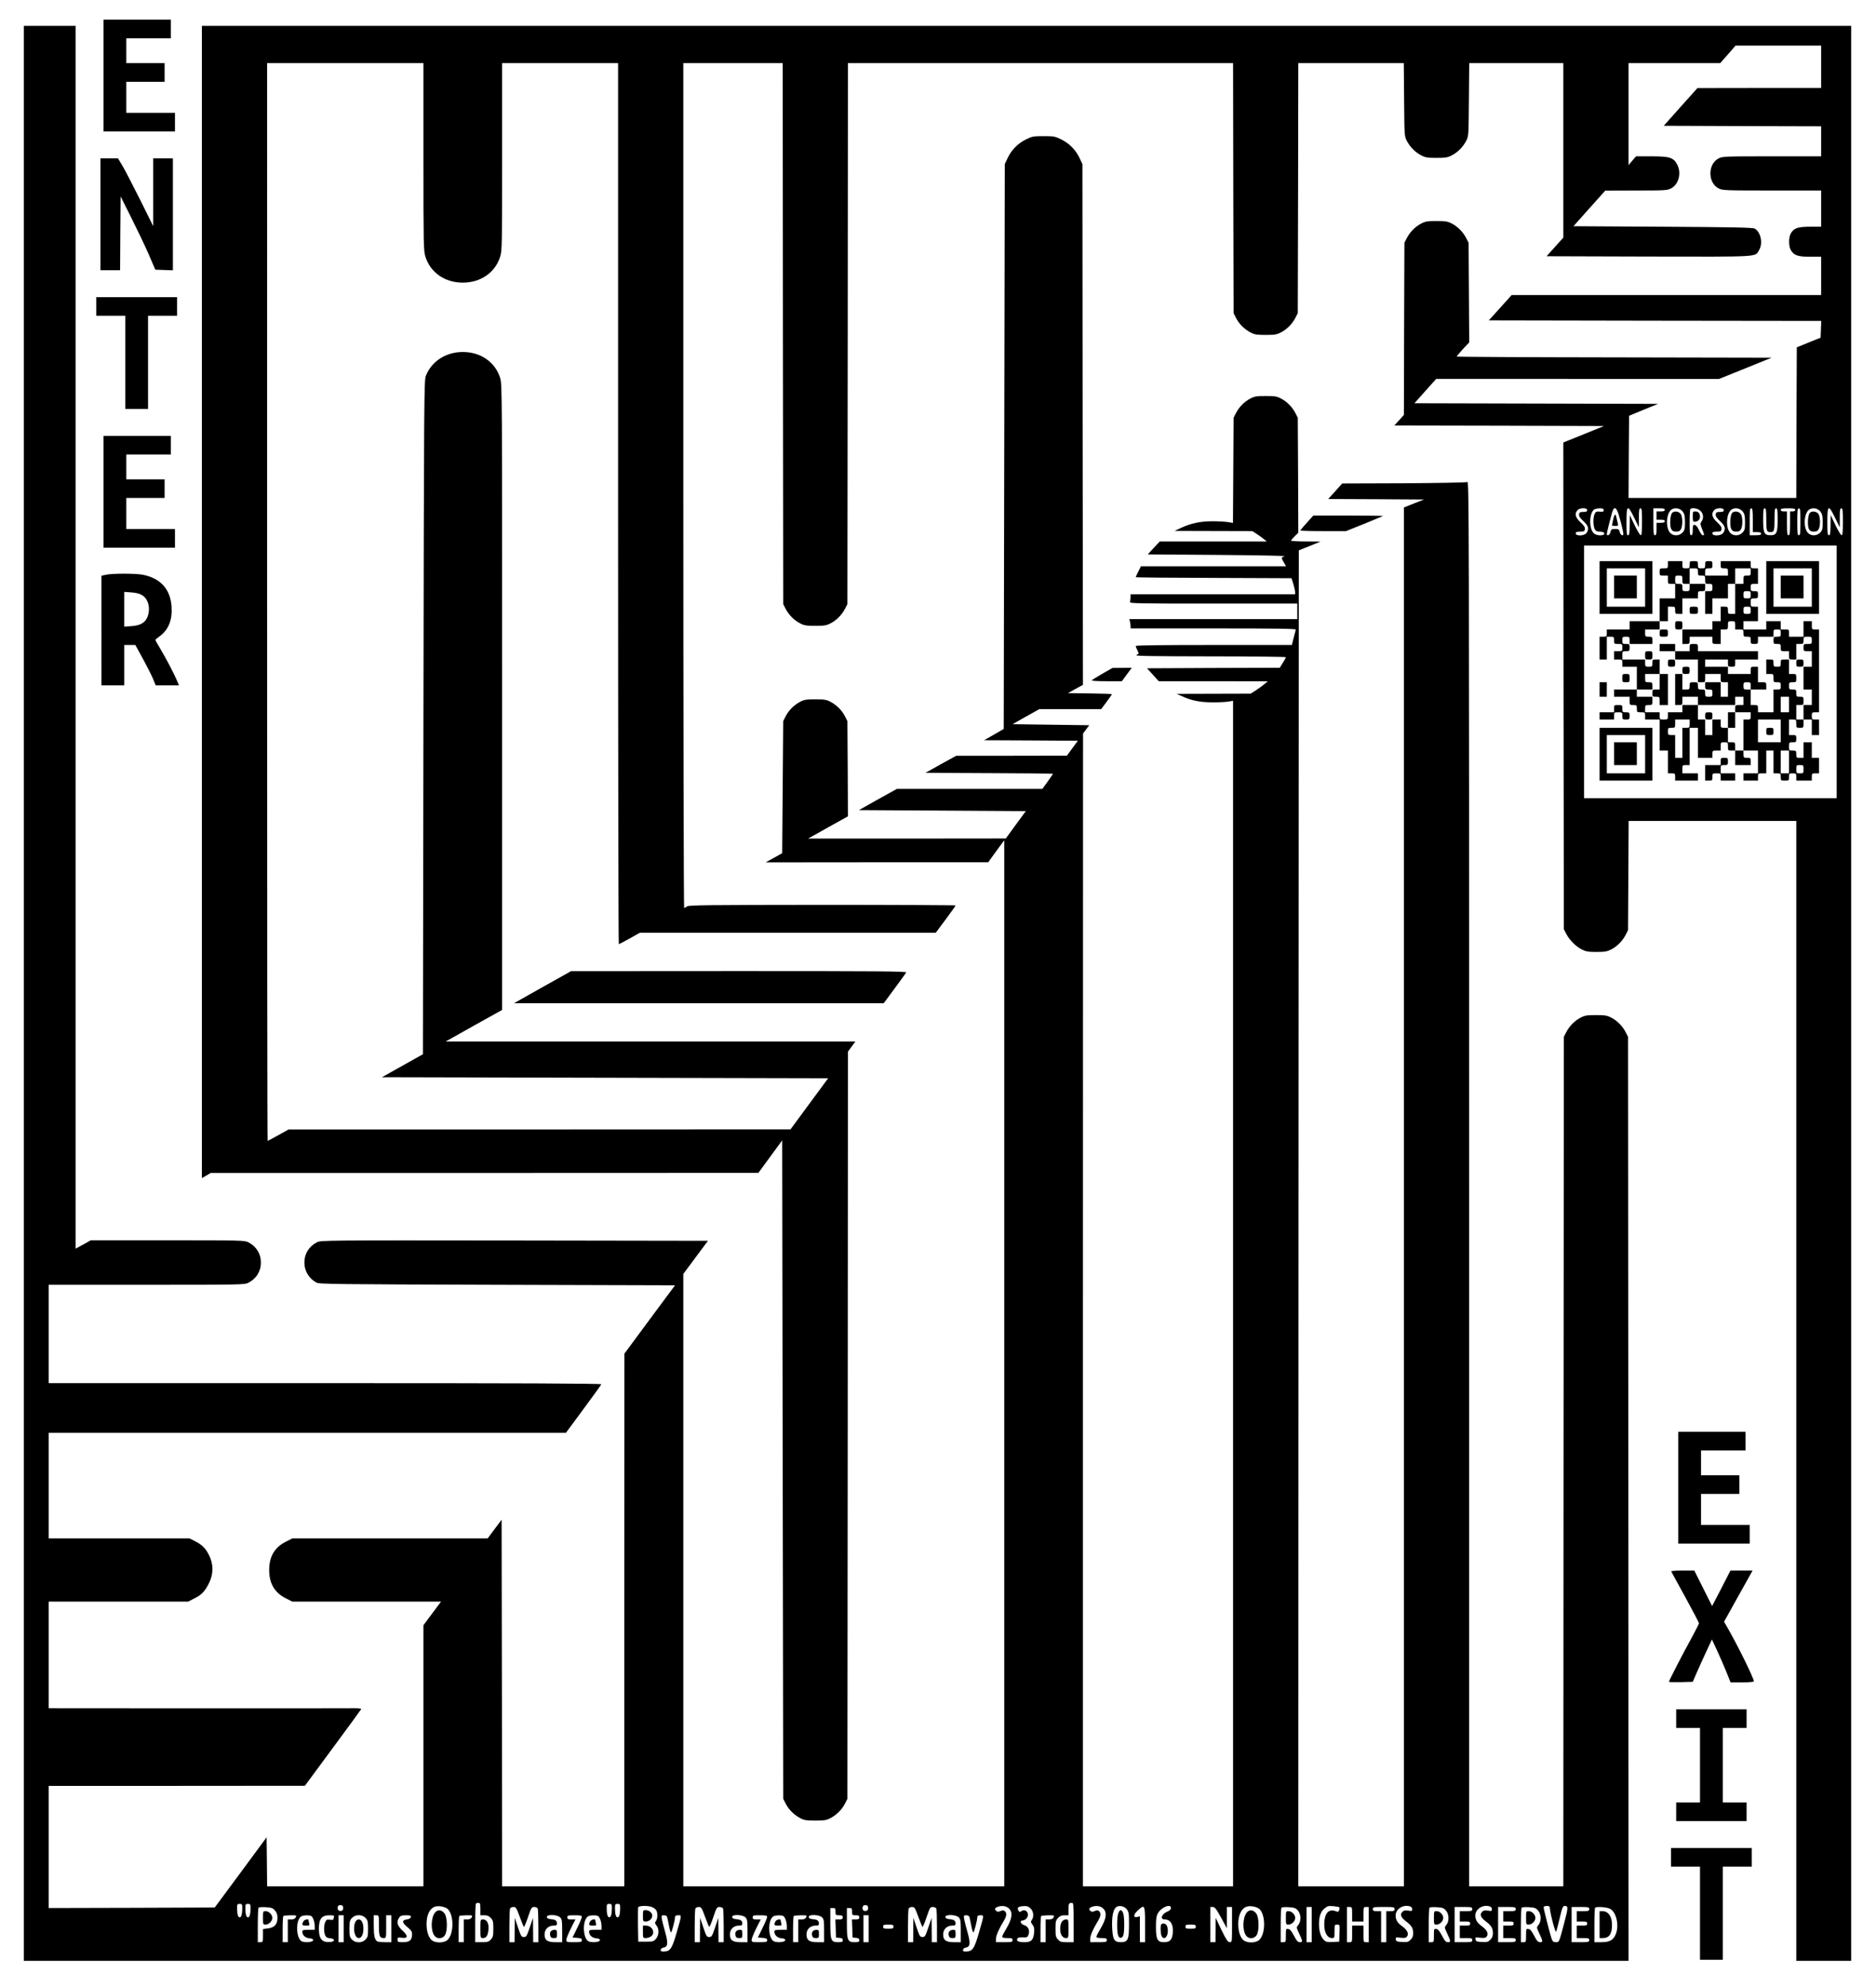 <svg xmlns="http://www.w3.org/2000/svg" version="1.0" width="2416" height="2558.667" viewBox="0 0 1812 1919"><path d="M100 73v54h69v-18h-47V79h37V61h-37V37h43V19h-65v54z"/><path d="M23 959.5V1894h1550l-.2-446.3-.3-446.2-2.3-4.5c-3.1-6-8.3-11.2-14-14.1-4-2.1-6.1-2.4-14.7-2.4s-10.7.3-14.7 2.4c-5.7 2.9-10.9 8.1-14 14.1l-2.3 4.5-.3 410.2-.2 410.3h-91v-678.6c0-646-.1-678.6-1.7-677.8-1 .5-28.6 1-61.3 1.2l-59.6.2-6.7 7.5-6.8 7.5 46.3.2 46.2.3-9.7 3.8-9.7 3.9V1822h-102l.2-645.2.3-645.2 10.5-4.2 10.5-4.3-14.2-.1c-7.9 0-14.3-.4-14.3-.8s1.6-2.3 3.5-4.2l3.5-3.4-.2-55.6-.3-55.5-2.3-4.5c-3.1-6-8.3-11.2-14-14.1-4-2.1-6.1-2.4-14.7-2.4s-10.7.3-14.7 2.4c-5.7 2.9-10.9 8.1-14 14.1l-2.3 4.5-.3 50.8-.3 50.8-4.7-.8c-2.6-.4-9.4-.8-15.2-.8-11.8 0-20.9 2-30.5 6.5l-6 2.8 37.6.1 37.5.1 4.5 2.9c2.4 1.6 5.5 3.9 6.9 5l2.5 2.1H1120.2l-5.8 6.2-5.8 6.3 67.5.5c37.1.3 66.2.8 64.7 1.3-3.4.9-3.4 1.5-.7 6.1l2.1 3.6H1102l-2.5 5c-1.4 2.7-2.5 5.2-2.5 5.5 0 .3 33.8.6 75.2.7l75.2.3 1.8 5.5c.9 3 1.7 6.5 1.7 7.7l.1 2.3h-159v2.9c0 1.6-.3 3.6-.6 4.5-.6 1.5 6.9 1.6 80.5 1.6h81.1v15h-162.2l.6 2.2c.3 1.3.6 3.3.6 4.5v2.3h80c63.5 0 79.9.3 79.6 1.2-.2.7-1.2 4.3-2.1 8l-1.7 6.8h-75.4c-52 0-75.4.3-75.4 1 0 .6.7 2.5 1.6 4.1.8 1.7 1.4 3.2 1.2 3.3-.2.2-1.2.8-2.3 1.4-1.5.9 16.8 1.1 71.3 1.2 40.2 0 73.2.4 73.2.8s-1.3 2.9-3 5.5l-2.9 4.7-64.1.2-64.1.3 5.6 6.2 5.7 6.3h52.6l52.7.1-3 2.5c-1.6 1.4-5.3 4.1-8.2 6l-5.2 3.4-35.8.1-35.8.1 5.2 2.3c9.2 4.2 17.1 5.8 28.8 5.9 6.1.1 13.1-.3 15.8-.7l4.7-.8V1822h-145v-556.8l.1-556.7 3-4 3-4-37-.5-37.1-.5 12.9-7.3 12.9-7.2h59.8l5.2-7c2.8-3.8 5.2-7.2 5.2-7.5 0-.2-9.6-.6-21.2-.7l-21.3-.3 7.2-4 7.3-4-.3-251.5-.2-251.5-2.7-5.7c-3.7-7.9-9.8-14.2-17.7-18.1-6.1-3-7.2-3.2-17.1-3.2-9.9 0-11 .2-17.1 3.2-7.9 3.9-14 10.2-17.7 18.1l-2.7 5.7-.5 272.8-.5 272.8-9.5 5.5-9.5 5.4 45.3.2 45.3.3-5.3 7.2-5.3 7.2-53.5.1h-53.4l-14.9 8.2-14.8 8.3 61.6.3c33.8.1 61.5.4 61.5.7 0 .2-2.3 3.6-5.1 7.5l-5.1 7H866.3l-18.4 10.2-18.3 10.3 80.6.5 80.6.5-9.7 13.2-9.6 13.2-95.5.1h-95.5l19.3-10.8 19.2-10.7-.2-46-.3-46-2.4-4.7c-2.9-5.7-8.1-10.9-14.1-14-3.8-2-6-2.3-14.5-2.3s-10.7.3-14.5 2.3c-6 3.1-11.2 8.3-14.1 14l-2.4 4.7-.5 63.8-.5 63.8-8 4.5-8 4.4 107.5-.1h107.5l7.7-10.7 7.8-10.6V1822H660v-591.5l11.9-16 11.9-16-186.9-.3c-182.4-.2-187.1-.2-190.7 1.7-7.8 4-12.2 11.1-12.2 19.6 0 8.1 4.3 15.3 11.5 19.3 2.8 1.6 17.1 1.7 174.7 2.2l171.8.5-24.5 33-24.4 33-.1 257.2V1822H485l-.2-177-.3-177.1-6.8 9.1-6.7 9H282.3l-6.1 3.1c-10.9 5.4-16.2 14.3-16.2 27.4 0 13.1 5.3 22 16.2 27.4l6.1 3.1H426l-8.5 11.4-8.5 11.4V1822H258l-.2-23.7-.3-23.6-25 33.9-25.1 33.9-80.2.3-80.2.2v-118h123.8l123.7-.1 27-36.6c14.9-20.1 27.2-37 27.4-37.5.2-.5-3-.9-7.5-.8-4.4.1-72.4.1-151.1.1L47 1650v-103h134.7l6.1-3.1c7.1-3.5 10.4-7.1 14.4-15.4 4.1-8.7 4-17.8-.3-26.3-3.3-6.7-6.7-10.1-14-13.8l-4.8-2.4H47v-102h499.6l16.9-22.9c9.3-12.6 17.1-23.4 17.3-24 .3-.8-78-1.1-266.7-1.1H47v-95h94.5c91.1 0 94.7-.1 98.3-1.9 7.8-4 12.2-11.1 12.2-19.6 0-8.5-4.4-15.6-12.2-19.6-3.6-1.8-6.9-1.9-77.9-1.9H87.7l-7.3 4.1-7.4 4V25H23v934.5zM464 1844v6h3.8c2.8 0 4.5.7 6.3 2.6 2.1 2.3 2.4 3.5 2.4 10.4s-.3 8.1-2.4 10.4c-2.1 2.3-3.3 2.6-8.8 2.6H459v-18.3c0-10.1.3-18.7.7-19 .3-.4 1.5-.7 2.5-.7 1.5 0 1.8.8 1.8 6zm573 13v19h-6.3c-5.5 0-6.7-.3-8.8-2.6-2.1-2.3-2.4-3.5-2.4-10.4s.3-8.1 2.4-10.4c1.8-1.9 3.5-2.6 6.3-2.6h3.8v-5.3c0-5.8.4-6.7 3.2-6.7 1.7 0 1.8 1.2 1.8 19zm-803-13.8c0 5.6-.9 8.8-2.5 8.8s-2.5-3.2-2.5-8.8c0-3.8.2-4.2 2.5-4.2s2.5.4 2.5 4.2zm8 0c0 5.6-.9 8.8-2.5 8.8s-2.5-3.2-2.5-8.8c0-3.8.2-4.2 2.5-4.2s2.5.4 2.5 4.2zm349 0c0 5.6-.9 8.8-2.5 8.8s-2.5-3.2-2.5-8.8c0-3.8.2-4.2 2.5-4.2s2.5.4 2.5 4.2zm8 0c0 5.6-.9 8.8-2.5 8.8s-2.5-3.2-2.5-8.8c0-3.8.2-4.2 2.5-4.2s2.5.4 2.5 4.2zm-267.5-.2c0 1.8-.6 2.6-2.3 2.8-2.4.4-3.8-1.8-2.8-4.4.3-.9 1.5-1.4 2.8-1.2 1.7.2 2.3 1 2.3 2.8zm507 0c0 1.8-.6 2.6-2.3 2.8-1.3.2-2.5-.3-2.8-1.2-1-2.6.4-4.8 2.8-4.4 1.7.2 2.3 1 2.3 2.8zm-406.1.9c6.1 5.7 6.1 23.6.1 29.7-3.5 3.5-12.5 3.5-16 0-2.8-2.9-4.5-8.4-4.5-15.2 0-8.3 2.8-14.5 7.5-16.5 3.3-1.5 10.4-.3 12.9 2zm197.2-1.9c1.5.6 3.3 1.8 4 2.8 1.8 2.3 1.7 8.3 0 10.7-1.2 1.7-1.2 2.2.5 4.4 2.7 3.4 2.5 9.3-.5 12.8-2.2 2.6-3 2.8-9.8 2.8h-7.3l-.3-16c-.1-8.7 0-16.5.2-17.2.6-1.6 9.3-1.8 13.2-.3zm345.1 1.6c3.7 3.7 2.9 9.8-2.5 18.9-2.3 3.8-4.2 7.5-4.2 8.2 0 .9 1.5 1.3 5 1.3 4.3 0 5 .3 5 2 0 1.8-.7 2-8 2h-8v-3.3c0-3.2 2.8-9.5 7.5-17.2 2.8-4.6 3.2-7.7 1-9.5-1.2-1-2.1-1-4.1-.1-2 .9-3 .9-4 0-2-1.6-1.7-2.8.9-3.9 4.3-1.7 8.7-1.1 11.4 1.6zm20.8-.1c2.8 2.7 3.3 8 1.1 11-1.2 1.7-1.1 2.2.7 4.6 1.6 2.2 1.9 3.8 1.5 7.8-.7 7.1-2.8 9.1-9.2 9.1-5.8 0-7.9-1-7.1-3.2.5-1.2 1.9-1.6 5.3-1.5 4.2.2 4.7-.1 5.6-2.6 1.5-4.1-.2-8-4.2-9.2-3.5-1-4.6-4.5-1.4-4.5 1.1 0 2.7-.9 3.6-1.9 3.6-4-.2-10-4.5-7.3-1.8 1.2-2.3 1.2-3 0-2.1-3.3-.6-4.5 5.9-4.7 2.3-.1 4.1.7 5.7 2.4zm70.2.1c3.7 3.7 2.9 9.8-2.5 18.9-2.3 3.8-4.2 7.5-4.2 8.2 0 .9 1.5 1.3 5 1.3 4.3 0 5 .3 5 2 0 1.8-.7 2-8 2h-8v-3.3c0-3.2 2.8-9.5 7.5-17.2 2.8-4.6 3.2-7.7 1-9.5-1.2-1-2.1-1-4.1-.1-2 .9-3 .9-4 0-2-1.6-1.7-2.8.9-3.9 4.3-1.7 8.7-1.1 11.4 1.6zm22.7.7c1.9 2.5 2.1 4.2 2.1 14.6 0 14.7-1.1 17.1-8 17.1-6.3 0-7.8-2.6-8.3-14.4-.4-9.6.8-16.5 3.5-19.1 2.5-2.5 8.2-1.6 10.7 1.8zm42.6-1.3c0 1.3-1.2 2.5-3.4 3.4-5.7 2.4-7.5 7.6-2.6 7.6 5.7 0 8.7 5.3 7.7 13.6-.6 6.1-2.9 8.4-8.3 8.4-6.5 0-7.9-2.7-7.9-15 0-7.3.4-10.3 1.8-12.8 3.2-5.9 12.7-9.8 12.7-5.2zm85.4.9c6.1 5.7 6.1 23.6.1 29.7-3.5 3.5-12.5 3.5-16 0-2.8-2.9-4.5-8.4-4.5-15.2 0-8.3 2.8-14.5 7.5-16.5 3.3-1.5 10.4-.3 12.9 2zm77.2-1.6c.3.3.3 1.5-.1 2.7-.5 1.5-1.2 1.9-2.3 1.4-6.5-2.8-10.7 0-11.8 7.8-1.4 10.1 1.7 17.8 7.1 17.8 2.4 0 2.5-.2 2.5-6.5s.1-6.5 2.5-6.5c2.6 0 2.6 0 2.3 8.2l-.3 8.3-6.2.3c-5.5.3-6.6 0-8.7-2.1-2.9-2.9-4.6-8.4-4.6-15.2 0-7.3 1.6-12 5.2-15 2.8-2.4 3.9-2.7 8.5-2.3 2.9.3 5.6.7 5.9 1.1zm68.8-.7c.9.3 1.6 1.5 1.6 2.6 0 1.7-.5 1.9-3.9 1.3-2.9-.5-4.2-.2-5.5 1.1-2.6 2.6-1.5 5.5 3.4 9.2 5.5 4.2 6.9 6.5 7 11.5 0 2.7-.7 4.5-2.5 6.3-2.2 2.2-3.2 2.5-8.3 2.2-5-.3-5.7-.6-6-2.5-.3-2.1-.1-2.2 4.5-1.6 3.8.4 5.2.2 6.2-1.1 2.1-2.5.5-6.3-4.2-9.7-5-3.6-6.6-6.2-6.7-10.7 0-6.5 7.8-11.1 14.4-8.6zm77 0c.9.3 1.6 1.5 1.6 2.6 0 1.7-.5 1.9-3.9 1.3-2.9-.5-4.2-.2-5.5 1.1-2.6 2.6-1.5 5.5 3.4 9.2 5.5 4.2 6.9 6.5 7 11.5 0 2.7-.7 4.5-2.5 6.3-2.2 2.2-3.2 2.5-8.3 2.2-5-.3-5.7-.6-6-2.5-.3-2.1-.1-2.2 4.5-1.6 3.8.4 5.2.2 6.2-1.1 2.1-2.5.5-6.3-4.2-9.7-5-3.6-6.6-6.2-6.7-10.7 0-6.5 7.8-11.1 14.4-8.6zm57.6 1.4c0 4.2 5.3 24.3 6 22.9.4-.8 2-6.7 3.5-13.2 2.6-10.9 3-11.7 5.1-11.7 3.2 0 3.1 1.8-.6 15.9-5.2 19.6-4.9 19.1-8.2 19.1-2.2 0-3.1-.6-3.9-2.8-1.4-3.6-7.9-28.9-7.9-30.7 0-1 1-1.5 3-1.5 2.3 0 3 .4 3 2zm-1231.4 2.4c1.7 1.9 2.4 3.9 2.4 7.1 0 6.2-3 9.5-9.3 10.2l-4.7.6v6.3c0 6.2-.1 6.4-2.5 6.4H249v-16.3c0-9 .3-16.7.8-17.1.4-.4 3.6-.6 7.1-.4 5.4.4 6.7.8 8.7 3.2zm236.3 5.8c1.9 5.1 3.7 9.6 4 10 .4.4 2.2-3.7 4-9.2 3.2-9.4 3.5-10 6.1-10 1.6 0 3 .7 3.4 1.6.3.9.6 8.5.6 17v15.4h-5l-.1-11.8-.1-11.7-3.1 9.2c-2.9 8.5-3.3 9.3-5.7 9.3-2.4 0-2.8-.8-5.7-9.3l-3.1-9.2-.1 11.7-.1 11.8h-5v-15.4c0-8.5.3-16.1.6-17 .4-.9 1.8-1.6 3.3-1.6 2.4 0 2.9.7 6 9.2zm179 0c1.9 5.1 3.7 9.6 4 10 .4.4 2.2-3.7 4-9.2 3.2-9.4 3.5-10 6.1-10 1.6 0 3 .7 3.4 1.6.3.9.6 8.5.6 17v15.4h-5l-.1-11.8-.1-11.7-3.1 9.2c-2.9 8.5-3.3 9.3-5.7 9.3-2.4 0-2.8-.8-5.7-9.3l-3.1-9.2-.1 11.7-.1 11.8h-5v-15.4c0-8.5.3-16.1.6-17 .4-.9 1.8-1.6 3.3-1.6 2.4 0 2.9.7 6 9.2zm206 0c1.9 5.1 3.7 9.6 4 10 .4.4 2.2-3.7 4-9.2 3.2-9.4 3.5-10 6.1-10 1.6 0 3 .7 3.4 1.6.3.9.6 8.5.6 17v15.4h-5l-.1-11.8-.1-11.7-3.1 9.2c-2.9 8.5-3.3 9.3-5.7 9.3-2.4 0-2.8-.8-5.7-9.3l-3.1-9.2-.1 11.7-.1 11.8h-5v-15.4c0-8.5.3-16.1.6-17 .4-.9 1.8-1.6 3.3-1.6 2.4 0 2.9.7 6 9.2zm219.1 7.8v17h-5v-25l-2.4.6c-4.1 1-4-2.2.2-6.1 6.9-6.4 7.2-5.9 7.2 13.5zm73.4-6.8l5.6 10.3V1842h5v17c0 17 0 17-2.2 17-1.9-.1-3.2-2-8-11.8l-5.6-11.7-.1 11.7-.1 11.8h-5v-34h2.4c1.9 0 3.3 1.7 8 10.2zm74.2-6.8c3.1 3.5 3.3 10.2.5 13.8-2 2.4-2 2.5.3 7.5 4 8.5 4.1 9.3 1.2 9.3-2 0-3.1-1.1-5.8-6.3-2.3-4.4-3.9-6.3-5.5-6.5-2.2-.3-2.3 0-2.3 6.2 0 6.4-.1 6.6-2.5 6.6h-2.5v-16.3c0-9 .3-16.7.8-17.1.4-.4 3.6-.6 7.1-.4 5.4.4 6.7.8 8.7 3.2zm13.4 13.6v17h-5v-34h5v17zm39-10v7h11v-7c0-6.8.1-7 2.5-7h2.5v34h-2.5c-2.5 0-2.5-.1-2.5-8v-8h-11v8c0 7.9 0 8-2.5 8h-2.5v-34h2.5c2.4 0 2.5.2 2.5 7zm41-5c0 1.7-.7 2-4 2h-4v30h-5v-30h-4c-3.3 0-4-.3-4-2 0-1.9.7-2 10.5-2s10.5.1 10.5 2zm49.6 1.4c3.1 3.5 3.3 10.2.5 13.8-2 2.4-2 2.5.3 7.5 4 8.5 4.1 9.3 1.2 9.3-2 0-3.1-1.1-5.8-6.3-2.3-4.4-3.9-6.3-5.5-6.5-2.2-.3-2.3 0-2.3 6.2 0 6.4-.1 6.6-2.5 6.6h-2.5v-16.3c0-9 .3-16.7.8-17.1.4-.4 3.6-.6 7.1-.4 5.4.4 6.7.8 8.7 3.2zm25.4-1.4c0 1.8-.7 2-6 2h-6v10h5c4.3 0 5 .3 5 2s-.7 2-5 2h-5v12h6c5.3 0 6 .2 6 2s-.7 2-8.5 2h-8.5v-34h8.5c7.8 0 8.5.2 8.5 2zm42 0c0 1.8-.7 2-6 2h-6v10h5c4.3 0 5 .3 5 2s-.7 2-5 2h-5v12h6c5.3 0 6 .2 6 2s-.7 2-8.5 2h-8.5v-34h8.5c7.8 0 8.5.2 8.5 2zm21.6 1.4c3.1 3.5 3.3 10.2.5 13.8-2 2.4-2 2.5.3 7.5 4 8.5 4.1 9.3 1.2 9.3-2 0-3.1-1.1-5.8-6.3-2.3-4.4-3.9-6.3-5.5-6.5-2.2-.3-2.3 0-2.3 6.2 0 6.4-.1 6.6-2.5 6.6h-2.5v-16.3c0-9 .3-16.7.8-17.1.4-.4 3.6-.6 7.1-.4 5.4.4 6.7.8 8.7 3.2zm49.4-1.4c0 1.8-.7 2-6 2h-6v10h5c4.3 0 5 .3 5 2s-.7 2-5 2h-5v12h6c5.3 0 6 .2 6 2s-.7 2-8.5 2h-8.5v-34h8.5c7.8 0 8.5.2 8.5 2zm19.6-.5c6.4 2.6 9.7 16.1 6 24.9-2.4 5.6-5.9 7.6-13.7 7.6h-6.9v-16.3c0-9 .3-16.7.7-17 1.2-1.2 10.3-.7 13.9.8zm-747.6 3c0 3.3.2 3.5 3.5 3.5 2.8 0 3.5.4 3.5 2s-.7 2-3.5 2h-3.6l.3 8.7.3 8.8 3.3.3c2.4.2 3.2.8 3.2 2.3 0 1.6-.7 1.9-4.4 1.9-7 0-7.6-1.6-7.6-18.7V1843h2.5c2.2 0 2.5.4 2.5 3.5zm16 0c0 3.3.2 3.5 3.5 3.5 2.8 0 3.5.4 3.5 2s-.7 2-3.5 2h-3.6l.3 8.7.3 8.8 3.3.3c2.4.2 3.2.8 3.2 2.3 0 1.6-.7 1.9-4.4 1.9-7 0-7.6-1.6-7.6-18.7V1843h2.5c2.2 0 2.5.4 2.5 3.5zm-537 3.9c0 2.3-1.7 3.6-4.6 3.6H278v22h-5v-12.3c0-6.8.3-12.7.7-13 .7-.7 12.3-1 12.3-.3zm14.7.4c1.7 1.1 3.3 5.8 3.3 9.8v3.4h-6c-5.1 0-6 .3-6 1.8 0 3.4 2.9 6.1 6.8 6.4 2.5.2 3.7.8 3.7 1.8 0 1.7-6.1 2.6-10.2 1.5-6.2-1.5-7.3-19.9-1.6-24.3 1.8-1.3 8.1-1.6 10-.4zm21.9.8c-.3.9-.6 1.9-.6 2.4s-1.5.6-3.3.3c-2.8-.4-3.5-.1-4.5 2.1-1.5 3.4-1.5 9.7-.1 13 .9 1.9 2.1 2.6 4.8 2.8 4.8.4 5 3.2.2 3.6-7.9.8-11.1-2.9-11.1-12.7 0-9.6 2.7-13.1 10.2-13.1 4.2 0 4.9.3 4.4 1.6zm9.4 11.4v13h-5v-26h5v13zm21.1-10.4c2.1 2.3 2.4 3.5 2.4 10.4s-.3 8.1-2.4 10.4c-3.4 3.6-9.8 3.6-13.2 0-2.1-2.3-2.4-3.5-2.4-10.4s.3-8.1 2.4-10.4c3.4-3.6 9.8-3.6 13.2 0zm12.9 7.2c0 10.4.7 12.2 4.7 12.2 2.3 0 2.3-.2 2.3-11v-11h5v26h-6.2c-3.5 0-6.8-.4-7.4-.8-2.5-1.6-3.4-5.6-3.4-15.1V1850h2.5c2.5 0 2.5 0 2.5 9.8zm30.8-8.1c-.2 1.2-1.5 2-3.8 2.3-5 .7-4.9 3 .5 7.4 3.6 3 4.5 4.3 4.5 6.9 0 5.6-2.3 7.7-8.6 7.7-5 0-5.4-.2-5.4-2.4 0-2.2.3-2.4 4-1.9 6.2.9 6.4-1.8.6-7.1-5-4.7-5.9-8.3-3-12.4 1.2-1.8 2.5-2.2 6.5-2.2 4.3 0 5 .3 4.7 1.7zm59.2-1.3c0 2.3-1.7 3.6-4.6 3.6H448v22h-5v-12.3c0-6.8.3-12.7.7-13 .7-.7 12.3-1 12.3-.3zm85 1.6c1.8 1.8 2 3.3 2 13v11h-6.5c-7.8 0-10.5-1.9-10.5-7.5 0-4.9 3.6-8.5 8.5-8.5 2.7 0 3.5-.4 3.5-1.8 0-3-1.4-4-5.5-4.4-2.8-.2-4.1-.8-4.3-2.1-.5-2.7 10-2.5 12.8.3zm21-.4c0 .8-2 5.7-4.5 10.7l-4.5 9.2 4.5.3c3.7.3 4.5.7 4.5 2.3 0 1.7-.7 1.9-7.5 1.9-7.1 0-7.5-.1-7.5-2.3 0-1.2 2-6.1 4.4-11l4.4-8.7h-3.9c-3.2 0-3.9-.3-3.9-2 0-1.8.7-2 7-2 5.7 0 7 .3 7 1.6zm15.7-.8c1.7 1.1 3.3 5.8 3.3 9.8v3.4h-6c-5.1 0-6 .3-6 1.8 0 3.4 2.9 6.1 6.8 6.4 2.5.2 3.7.8 3.7 1.8 0 1.7-6.1 2.6-10.2 1.5-6.2-1.5-7.3-19.9-1.6-24.3 1.8-1.3 8.1-1.6 10-.4zm66.7.9c.3 1 1 4.6 1.7 8.1.6 3.4 1.5 6.5 2 6.7.7.5 3.9-11.7 3.9-14.9 0-1.1 1-1.6 3-1.6 3.5 0 3.6-.8-1.2 16-4.7 16.5-6.4 19-13 19-2.3 0-2.9-.4-2.6-1.8.2-.9 1.4-1.8 2.6-2 4.3-.6 4.7-4.1 1.8-14.5-1.5-5.1-2.9-11-3.3-13-.5-3.5-.4-3.7 2-3.7 1.6 0 2.8.7 3.1 1.7zm75.6.3c1.8 1.8 2 3.3 2 13v11h-6.5c-7.8 0-10.5-1.9-10.5-7.5 0-4.9 3.6-8.5 8.5-8.5 2.7 0 3.5-.4 3.5-1.8 0-3-1.4-4-5.5-4.4-2.8-.2-4.1-.8-4.3-2.1-.5-2.7 10-2.5 12.8.3zm21-.4c0 .8-2 5.7-4.5 10.7l-4.5 9.2 4.5.3c3.7.3 4.5.7 4.5 2.3 0 1.7-.7 1.9-7.5 1.9-7.1 0-7.5-.1-7.5-2.3 0-1.2 2-6.1 4.4-11l4.4-8.7h-3.9c-3.2 0-3.9-.3-3.9-2 0-1.8.7-2 7-2 5.7 0 7 .3 7 1.6zm15.7-.8c1.7 1.1 3.3 5.8 3.3 9.8v3.4h-6c-5.1 0-6 .3-6 1.8 0 3.4 2.9 6.1 6.8 6.4 2.5.2 3.7.8 3.7 1.8 0 1.7-6.1 2.6-10.2 1.5-6.2-1.5-7.3-19.9-1.6-24.3 1.8-1.3 8.1-1.6 10-.4zm22.3-.4c0 2.3-1.7 3.6-4.6 3.6H771v22h-5v-12.3c0-6.8.3-12.7.7-13 .7-.7 12.3-1 12.3-.3zm15 1.6c1.8 1.8 2 3.3 2 13v11h-6.5c-7.8 0-10.5-1.9-10.5-7.5 0-4.9 3.6-8.5 8.5-8.5 2.7 0 3.5-.4 3.5-1.8 0-3-1.4-4-5.5-4.4-2.8-.2-4.1-.8-4.3-2.1-.5-2.7 10-2.5 12.8.3zm45 11v13h-5v-26h5v13zm87-11c1.8 1.8 2 3.3 2 13v11h-6.5c-7.8 0-10.5-1.9-10.5-7.5 0-4.9 3.6-8.5 8.5-8.5 2.7 0 3.5-.4 3.5-1.8 0-3-1.4-4-5.5-4.4-2.8-.2-4.1-.8-4.3-2.1-.5-2.7 10-2.5 12.8.3zm10.4-.3c.3 1 1 4.6 1.7 8.1.6 3.4 1.5 6.5 2 6.7.7.5 3.9-11.7 3.9-14.9 0-1.1 1-1.6 3-1.6 3.5 0 3.6-.8-1.2 16-4.7 16.5-6.4 19-13 19-2.3 0-2.9-.4-2.6-1.8.2-.9 1.4-1.8 2.6-2 4.3-.6 4.7-4.1 1.8-14.5-1.5-5.1-2.9-11-3.3-13-.5-3.5-.4-3.7 2-3.7 1.6 0 2.8.7 3.1 1.7zm81.6-1.3c0 2.3-1.7 3.6-4.6 3.6h-3.4v22h-5v-12.3c0-6.8.3-12.7.7-13 .7-.7 12.3-1 12.3-.3zM863 1861c0 1.7-.7 2-5 2s-5-.3-5-2 .7-2 5-2 5 .3 5 2zm292 0c0 1.7-.7 2-5 2s-5-.3-5-2 .7-2 5-2 5 .3 5 2z"/><path d="M464 1863c0 8.8.1 9 2.4 9 3.3 0 4.8-2.3 5.4-8 .6-6-1.5-10-5.3-10-2.5 0-2.5.1-2.5 9zM1025.6 1856.2c-.9 1.2-1.6 4.3-1.6 6.8 0 5.5 2.2 9 5.6 9 2.4 0 2.4-.1 2.4-9s0-9-2.4-9c-1.4 0-3.2 1-4 2.2zM420.1 1847.5c-3.8 4.9-4.2 16.7-.7 21.9 2.4 3.7 7.9 3.6 10.3-.1 2.7-4.1 2.5-17.2-.3-21-2.9-3.8-6.6-4.2-9.3-.8zM621 1850.5c0 5.4.1 5.5 2.8 5.5 3.3 0 6.2-2.7 6.2-5.7 0-2.7-3.1-5.3-6.3-5.3-2.6 0-2.7.2-2.7 5.5zM621 1866c0 5.9 0 6 2.8 6 1.5 0 3.8-.7 5-1.6 4.6-3.2 1.2-10.4-4.8-10.4h-3v6zM1080.1 1848.1c-1.4 4-1.4 17.9-.1 21.4 1.2 3.3 4.1 3 5.1-.5 1.1-4 1-17.4-.2-20.9-.6-1.7-1.7-3.1-2.4-3.1s-1.8 1.4-2.4 3.1zM1121.7 1858.7c-1.1 1-.8 9.2.3 11.4 2.3 4.2 6 1 6-5.1 0-1.7-.5-4-1-5.1-1-1.9-4-2.6-5.3-1.2zM1204.1 1847.5c-3.8 4.9-4.2 16.7-.7 21.9 2.4 3.7 7.9 3.6 10.3-.1 2.7-4.1 2.5-17.2-.3-21-2.9-3.8-6.6-4.2-9.3-.8zM254 1852.5c0 6.3.1 6.5 2.5 6.5 3.2 0 6.5-3.3 6.5-6.5s-3.3-6.5-6.5-6.5c-2.4 0-2.5.2-2.5 6.5zM1242 1852.5c0 6.3.1 6.5 2.5 6.5 3.2 0 6.5-3.3 6.5-6.5s-3.3-6.5-6.5-6.5c-2.4 0-2.5.2-2.5 6.5zM1385 1852.5c0 6.3.1 6.5 2.5 6.5 3.2 0 6.5-3.3 6.5-6.5s-3.3-6.5-6.5-6.5c-2.4 0-2.5.2-2.5 6.5zM1474 1852.5c0 6.3.1 6.5 2.5 6.5 3.2 0 6.5-3.3 6.5-6.5s-3.3-6.5-6.5-6.5c-2.4 0-2.5.2-2.5 6.5zM1545 1859v13h3.1c6.2 0 8.9-3.9 8.9-12.7 0-8.3-3.6-13.3-9.4-13.3h-2.6v13zM293 1855.9c-1.7 3.3-1.2 4.1 2.6 4.1 3.3 0 3.6-.2 3-2.3-.3-1.2-.6-2.5-.6-3 0-1.5-4-.6-5 1.2zM343.2 1856.5c-2.7 6-.7 15.5 3.3 15.5 2.7 0 4.5-3.6 4.5-9s-1.8-9-4.5-9c-1.4 0-2.6 1-3.3 2.5zM532 1865.5c-.7.8-1 2.5-.6 4 .5 2 1.3 2.5 3.6 2.5 2.8 0 3-.2 3-4 0-3.5-.3-4-2.4-4-1.3 0-2.9.7-3.6 1.5zM570 1855.9c-1.7 3.3-1.2 4.1 2.6 4.1 3.3 0 3.6-.2 3-2.3-.3-1.2-.6-2.5-.6-3 0-1.5-4-.6-5 1.2zM711 1865.5c-.7.8-1 2.5-.6 4 .5 2 1.3 2.5 3.6 2.5 2.8 0 3-.2 3-4 0-3.5-.3-4-2.4-4-1.3 0-2.9.7-3.6 1.5zM749 1855.9c-1.7 3.3-1.2 4.1 2.6 4.1 3.3 0 3.6-.2 3-2.3-.3-1.2-.6-2.5-.6-3 0-1.5-4-.6-5 1.2zM785 1865.5c-.7.8-1 2.5-.6 4 .5 2 1.3 2.5 3.6 2.5 2.8 0 3-.2 3-4 0-3.5-.3-4-2.4-4-1.3 0-2.9.7-3.6 1.5zM917 1865.5c-.7.8-1 2.5-.6 4 .5 2 1.3 2.5 3.6 2.5 2.8 0 3-.2 3-4 0-3.5-.3-4-2.4-4-1.3 0-2.9.7-3.6 1.5z"/><path d="M195 581.4v556.5l4.3-2.4 4.2-2.5H468l264.5-.1 11.5-15.7 11.5-15.7.5 318 .5 318 2.4 4.7c2.9 5.7 8.1 10.9 14.1 14 3.8 2 6 2.3 14.5 2.3s10.7-.3 14.5-2.3c6-3.1 11.2-8.3 14.1-14l2.4-4.7.3-360.9.2-360.8 3.6-4.9 3.6-4.9H430.5l27.2-15.3 27.3-15.2V673.3c0-294.2 0-302.3-1.9-308.2-4.8-15.4-18.8-25.1-36.1-25.1-16.3 0-30.1 8.9-35.7 23.1-1.7 4.2-1.8 21.7-2.3 329.8l-.5 325.4-19.8 11.1-19.8 11.1 215.5.5 215.5.5-18.2 24.7-18.2 24.7-242.4.1H278.7l-9.9 5.5c-5.4 3-10 5.5-10.3 5.5-.3 0-.5-234.2-.5-520.5V61h151v90.4c0 86.1.1 90.7 1.9 96.5 4.8 15.4 18.8 25.1 36.1 25.1s31.3-9.7 36.1-25.1c1.8-5.8 1.9-10.4 1.9-96.5V61h112v425.5c0 234 .3 425.5.7 425.5.3 0 5.1-2.5 10.5-5.5l9.8-5.5h285.8l9.6-12.9c5.3-7.1 9.6-13.2 9.6-13.5 0-.3-57.9-.6-128.7-.6-111.7.1-129.1.3-130.7 1.5-1.1.8-2.3 1.5-2.8 1.5-.4 0-.8-183.6-.8-408V61h96l.2 261.2.3 261.3 2.3 4.5c3.1 6 8.3 11.2 14 14.1 4 2.1 6.1 2.4 14.7 2.4s10.7-.3 14.7-2.4c5.7-2.9 10.9-8.1 14-14.1l2.3-4.5.3-261.3L819 61h372l.2 120.7.3 120.8 2.4 4.7c2.9 5.7 8.1 10.9 14.1 14 3.8 2 6 2.3 14.5 2.3 8.6 0 10.7-.3 14.7-2.4 5.7-2.9 10.9-8.1 14-14.1l2.3-4.5.3-120.8.2-120.7h101.9l.3 35.2c.3 34.8.3 35.4 2.6 39.8 3.1 6 8.3 11.2 14 14.1 4 2.1 6.1 2.4 14.7 2.4s10.7-.3 14.7-2.4c5.7-2.9 10.9-8.1 14-14.1 2.3-4.4 2.3-5 2.6-39.8l.3-35.2h90.9v168.5l-8.1 9-8.1 9 98.6.3c109 .2 102.6.6 106.6-6.1 4-6.5 1.8-17.5-4.2-20.9-1.8-1-19.9-1.4-88.7-1.8l-86.3-.5 15.3-17.2 15.4-17.2 29.8-.1c27.8 0 30-.1 33.7-2 7.4-3.8 10.3-14.7 6-23-3.5-6.8-7.3-8-24.9-8h-14.9l-3.6 4.2-3.6 4.3V61h88.5l7.5-8.5 7.4-8.5h82.6v41h-59.7l-59.8.1-16.3 18.2-16.2 18.2 76 .3 76 .2v29h-47.5c-45.7 0-47.7.1-51.5 2-10.6 5.4-10.6 23.6 0 29 3.8 1.9 5.8 2 51.5 2h47.5v35h-10.7c-12.1 0-15.9 1.4-18.8 6.9-1.9 3.8-1.9 11.4 0 15.2 2.9 5.5 6.7 6.9 18.8 6.9h10.7v37h-298.9l-11 12.2-11.1 12.3 160.6.3 160.5.2-.3 8.1-.3 8.1-11.5 4.6-11.5 4.7-.3 72.7-.2 72.8h-162l.2-39.7.3-39.7 14-5.8 14-5.7-117.7-.3-117.6-.3 10.5-11.8 10.5-11.7H1660.5l25.3-10.2 25.4-10.3-152.1-.3c-83.7-.1-152.1-.5-152.1-.8 0-.3 2.7-3.6 6-7.2l6.1-6.5-.3-48.1-.3-48.1-2.3-4.5c-3.1-6-8.3-11.2-14-14.1-4-2.1-6.1-2.4-14.7-2.4s-10.7.3-14.7 2.4c-5.7 2.9-10.9 8.1-14 14.1l-2.3 4.5-.3 83.2-.2 83.1-4.6 5.1-4.6 5.1 101.3.2 101.2.3-19.7 8-19.6 7.9.2 235.1.3 235 2.3 4.5c3.1 6 9.3 12.2 15 15.1 4 2 6.2 2.4 14.2 2.4 8.1 0 10.2-.4 14.2-2.4 5.7-2.9 10.9-8.1 14-14.1l2.3-4.5.3-52.8.3-52.7H1735v1101h53V25H195v556.4zm1338-88.7c0 1.4-.8 1.8-3.7 1.8-3.2 0-3.9.4-4.1 2.3-.3 1.7.9 3.5 4.2 6.6 5 4.6 5.7 7.5 3 11.4-2 2.9-10.4 3.3-10.4.4 0-1.3.9-1.7 4.2-1.7 3.8 0 4.3-.3 4.6-2.4.3-1.8-.8-3.4-4.2-6.6-5-4.6-6-8.3-2.9-11.7 2.2-2.5 9.3-2.5 9.3-.1zm16 .1c0 1.4-.7 1.7-3.8 1.4-3.3-.3-4 0-5 2.3-1.6 3.4-1.5 11.3.1 14.5 1 1.9 2 2.5 4.7 2.5 1.9 0 3.8.4 4.2 1 2.3 3.2-7.1 3.6-10 .4-4.6-4.8-4.2-19.1.5-22.7.9-.6 3.4-1.2 5.5-1.2 3 0 3.8.4 3.8 1.8zm14.8 5.4c2.3 7.9 4.1 15.6 4.2 17.5 0 2.6-2.9 1.2-3.5-1.7-.6-2.7-1-3-4.5-3s-3.9.3-4.5 3c-.6 2.9-3.5 4.3-3.5 1.7 0-1.3 3.4-14.8 5.2-20.9 1.8-6.2 4.1-5.1 6.6 3.4zm14.7 2l4.5 9.2v-9.2c0-7.5.3-9.2 1.5-9.2 1.3 0 1.5 2.1 1.5 13 0 9.7-.3 13-1.2 13-.7 0-3.4-4.4-6-9.8l-4.6-9.7-.1 9.7c-.1 8-.4 9.8-1.6 9.8-1.3 0-1.5-2.1-1.5-13 0-16.4 1.1-17 7.5-3.8zm29.5-7.7c0 1.1-1.1 1.5-4 1.5h-4v8h4c2.9 0 4 .4 4 1.5s-1.1 1.5-4 1.5h-4v6c0 4.7-.3 6-1.5 6-1.3 0-1.5-2.1-1.5-13v-13h5.5c4.2 0 5.5.3 5.5 1.5zm17.4 1.8c1.7 2.3 2.1 4.3 2.1 10.2 0 6.4-.3 7.7-2.4 9.9-3.2 3.4-8.8 3.6-11.9.3-4.1-4.4-4.1-16-.1-21.2 3-3.7 9.2-3.3 12.3.8zm17.1-.8c2.9 2.8 3.2 7 1 10.2-1.4 2-1.3 2.7.5 7.3 2.4 6 2.4 6 .7 6-.8 0-2.4-2.3-3.7-5-1.6-3.3-3-5-4.2-5-1.5 0-1.8.8-1.8 5 0 3.8-.4 5-1.5 5-1.3 0-1.5-2-1.5-12.3 0-6.8.3-12.7.7-13 1.6-1.7 7.5-.6 9.8 1.8zm22.5-.8c0 1.4-.8 1.8-3.7 1.8-3.2 0-3.9.4-4.1 2.3-.3 1.7.9 3.5 4.2 6.6 5 4.6 5.7 7.5 3 11.4-2 2.9-10.4 3.3-10.4.4 0-1.3.9-1.7 4.2-1.7 3.8 0 4.3-.3 4.6-2.4.3-1.8-.8-3.4-4.2-6.6-5-4.6-6-8.3-2.9-11.7 2.2-2.5 9.3-2.5 9.3-.1zm18.4 1.6c1.7 2.3 2.1 4.3 2.1 10.2 0 6.4-.3 7.7-2.4 9.9-3.2 3.4-8.8 3.6-11.9.3-4.1-4.4-4.1-16-.1-21.2 3-3.7 9.2-3.3 12.3.8zm9.6 8.2V514h4c2.9 0 4 .4 4 1.5 0 1.2-1.3 1.5-5.5 1.5h-5.5v-13c0-10.9.2-13 1.5-13 1.2 0 1.5 1.9 1.5 11.5zm13-1.6c0 11.9.4 13.1 4 13.1s4-1.2 4-13.1c0-8.1.3-9.9 1.5-9.9s1.5 1.9 1.5 10.8c0 13-1 15.2-7 15.2s-7-2.2-7-15.2c0-8.9.3-10.8 1.5-10.8s1.5 1.8 1.5 9.9zm28-8.4c0 .9-.9 1.5-2.5 1.5h-2.5v11.5c0 9.6-.3 11.5-1.5 11.5s-1.5-1.9-1.5-11.5V494h-3c-2 0-3-.5-3-1.5 0-1.2 1.4-1.5 7-1.5s7 .3 7 1.5zm5 11.5c0 10.9-.2 13-1.5 13s-1.5-2.1-1.5-13 .2-13 1.5-13 1.5 2.1 1.5 13zm19.4-9.7c1.7 2.3 2.1 4.3 2.1 10.2 0 6.4-.3 7.7-2.4 9.9-3.2 3.4-8.8 3.6-11.9.3-4.1-4.4-4.1-16-.1-21.2 3-3.7 9.2-3.3 12.3.8zm14.1 5.9l4.5 9.2v-9.2c0-7.5.3-9.2 1.5-9.2 1.3 0 1.5 2.1 1.5 13 0 9.7-.3 13-1.2 13-.7 0-3.4-4.4-6-9.8l-4.6-9.7-.1 9.7c-.1 8-.4 9.8-1.6 9.8-1.3 0-1.5-2.1-1.5-13 0-16.4 1.1-17 7.5-3.8zM1774 649v122h-244V527h244v122z"/><path d="M1558.1 502c-.6 2.8-1.1 5.3-1.1 5.5 0 .3 1.4.5 3.1.5 2.9 0 3.1-.2 2.5-2.6-.4-1.5-1-3.9-1.3-5.5-.8-4.3-2-3.5-3.2 2.1zM1615 495.5c-1.9 2.3-2.4 12.4-.8 15.5 1.1 1.9 2.1 2.5 4.8 2.5 2.7 0 3.7-.6 4.7-2.5 1.6-3.2 1.6-10.8 0-14-1.5-3.1-6.7-3.9-8.7-1.5zM1635 499c0 3.9.4 5 1.6 5 3.1 0 5.4-2 5.4-4.8 0-3.4-1.6-5.2-4.7-5.2-2.1 0-2.3.4-2.3 5zM1673 495.5c-1.9 2.3-2.4 12.4-.8 15.5 1.1 1.9 2.1 2.5 4.8 2.5 2.7 0 3.7-.6 4.7-2.5 1.6-3.2 1.6-10.8 0-14-1.5-3.1-6.7-3.9-8.7-1.5zM1748 495.5c-1.9 2.3-2.4 12.4-.8 15.5 1.1 1.9 2.1 2.5 4.8 2.5 2.7 0 3.7-.6 4.7-2.5 1.6-3.2 1.6-10.8 0-14-1.5-3.1-6.7-3.9-8.7-1.5zM1545 567.5V593h51v-51h-51v25.5zm44 0V586h-37v-37h37v18.5z"/><path d="M1559 567v11h22v-22h-22v11z"/><path d="M1611 545.5c0 3.4-.1 3.5-4 3.5s-4 .1-4 3.5.1 3.5 4 3.5h4v4c0 3.9.1 4 3.5 4h3.5v14h-15v22h-29v8h-22v3.5c0 3.3-.2 3.5-3.5 3.5h-3.5v22h7v-22h3.5c3.3 0 3.5.2 3.5 3.5 0 3.4.1 3.5 4 3.5s4 .1 4 3.5-.1 3.5-4 3.5h-4v8h4c3.9 0 4 .1 4 3.5v3.5h14v22h-22v7h15v4c0 3.9.1 4 3.5 4 3.3 0 3.5.2 3.5 3.5 0 3.4.1 3.5 4 3.5s4 .1 4 3.5v3.5h14v30h8v22h3.5c3.3 0 3.5.2 3.5 3.5v3.5h22v-7h-15v-4c0-3.9.1-4 3.5-4h3.5v-36h8v29h14v-3.5c0-3.4.1-3.5 4-3.5h4v-4c0-3.9.1-4 3.5-4s3.5.1 3.5 4 .1 4 3.5 4h3.5v14h15v-3.5c0-3.3-.2-3.5-3.5-3.5s-3.5-.2-3.5-3.5V725h14v22h-14v7h14v-3.5c0-3.4.1-3.5 4-3.5h4v-22h7v22h3.5c3.3 0 3.5.2 3.5 3.5 0 3.4.1 3.5 4 3.5s4-.1 4-3.5c0-3.3.2-3.5 3.5-3.5s3.5.2 3.5 3.5v3.5h15v-3.5c0-3.3.2-3.5 3.5-3.5h3.5v-15h-7v-15h-8v15h-3.5c-3.3 0-3.5-.2-3.5-3.5s-.2-3.5-3.5-3.5c-3.4 0-3.5-.1-3.5-4s.1-4 3.5-4c3.3 0 3.5-.2 3.5-3.5s-.2-3.5-3.5-3.5h-3.5v-15h3.5c3.4 0 3.5.1 3.5 4s.1 4 3.5 4 3.5-.1 3.5-4v-4h8v15h7v-15h-3.5c-3.3 0-3.5-.2-3.5-3.5s.2-3.5 3.5-3.5h3.5v-80h-3.5c-3.4 0-3.5-.1-3.5-4v-4h-8v15h-14v-3.5c0-3.4-.1-3.5-4-3.5h-4v-8h-14v8h-22v-8h14v-14h-3.5c-3.4 0-3.5-.1-3.5-4s.1-4 3.5-4c3.3 0 3.5-.2 3.5-3.5s-.2-3.5-3.5-3.5-3.5-.2-3.5-3.5.2-3.5 3.5-3.5h3.5v-15h-3.5c-3.3 0-3.5-.2-3.5-3.5V542h-29v3.5c0 3.3.2 3.5 3.5 3.5s3.5.2 3.5 3.5v3.5h-22v-3.5c0-3.3.2-3.5 3.5-3.5s3.5-.2 3.5-3.5-.2-3.5-3.5-3.5-3.5.2-3.5 3.5-.2 3.5-3.5 3.5-3.5-.2-3.5-3.5c0-3.4-.1-3.5-4-3.5s-4 .1-4 3.5c0 3.3-.2 3.5-3.5 3.5s-3.5-.2-3.5-3.5V542h-14v3.5zm29 7c0 3.3.2 3.5 3.5 3.5 3.4 0 3.5.1 3.5 4s.1 4 3.5 4c3.3 0 3.5.2 3.5 3.5s-.2 3.5-3.5 3.5h-3.5v22h7v-15h15v-14h7v-15h15v3.5c0 3.3-.2 3.5-3.5 3.5-3.4 0-3.5.1-3.5 4v4h-8v29h-3.5c-3.3 0-3.5-.2-3.5-3.5s-.2-3.5-3.5-3.5h-3.5v14h-8v8h-29v14h3.5c3.3 0 3.5-.2 3.5-3.5V615h22v3.5c0 3.4.1 3.5 4 3.5h4v-14h3.5c3.4 0 3.5-.1 3.5-4s.1-4 3.5-4 3.5.1 3.5 4v4h4c3.9 0 4 .1 4 3.5 0 3.3.2 3.5 3.5 3.5s3.5.2 3.5 3.5.2 3.5 3.5 3.5 3.5-.2 3.5-3.5V615h15v-3.5c0-3.3.2-3.5 3.5-3.5s3.5.2 3.5 3.5-.2 3.5-3.5 3.5-3.5.2-3.5 3.5.2 3.5 3.5 3.5 3.5.2 3.5 3.5c0 3.4.1 3.5 4 3.5h4v4c0 3.9.1 4 3.5 4h3.5v-15h3.5c3.3 0 3.5-.2 3.5-3.5 0-3.4.1-3.5 4-3.5s4 .1 4 3.5-.1 3.5-4 3.5-4 .1-4 3.5.1 3.5 4 3.5h4v15h-8v22h8v15h-8v14h-7v-14h3.5c3.4 0 3.5-.1 3.5-4s-.1-4-3.5-4c-3.3 0-3.5-.2-3.5-3.5s-.2-3.5-3.5-3.5-3.5-.2-3.5-3.5.2-3.5 3.5-3.5c3.4 0 3.5-.1 3.5-4s-.1-4-3.5-4h-3.5v-14h-4c-3.9 0-4 .1-4 3.5 0 3.3-.2 3.5-3.5 3.5s-3.5-.2-3.5-3.5-.2-3.5-3.5-3.5h-3.5v14h3.5c3.4 0 3.5.1 3.5 4s.1 4 3.5 4c3.3 0 3.5.2 3.5 3.5s-.2 3.5-3.5 3.5h-3.5v22h-15v-3.5c0-3.3-.2-3.5-3.5-3.5h-3.5v-15h-3.5c-3.3 0-3.5-.2-3.5-3.5s.2-3.5 3.5-3.5 3.5.2 3.5 3.5v3.5h15v-3.5c0-3.4-.1-3.5-4-3.5h-4v-15h-3.5c-3.3 0-3.5.2-3.5 3.5v3.5h-22v-7h-22v-7h22v3.5c0 3.3.2 3.5 3.5 3.5s3.5-.2 3.5-3.5V637h22v-8h-58v-3.5c0-3.4-.1-3.5-4-3.5s-4 .1-4 3.5v3.5h-14v8h22v22h3.5c3.4 0 3.5-.1 3.5-4v-4h15v4c0 3.9.1 4 3.5 4h3.5v14h-7v-14h-15v3.5c0 3.3.2 3.5 3.5 3.5s3.5.2 3.5 3.5-.2 3.5-3.5 3.5-3.5-.2-3.5-3.5-.2-3.5-3.5-3.5-3.5-.2-3.5-3.5c0-3.4-.1-3.5-4-3.5s-4 .1-4 3.5c0 3.3-.2 3.5-3.5 3.5h-3.5v-15h-7v30h3.5c3.4 0 3.5-.1 3.5-4v-4h15v8h36v-8h8v8h-4c-3.9 0-4 .1-4 3.5v3.5h15v3.5c0 3.3-.2 3.5-3.5 3.5h-3.5v30h-8v-4c0-3.9-.1-4-3.5-4h-3.5v-14h-3.5c-3.4 0-3.5-.1-3.5-4v-4h-8v15h-7v-15h-7v-14h-15v7h-14v3.5c0 3.4-.1 3.5-4 3.5s-4-.1-4-3.5V688h-14v-3.5c0-3.3.2-3.5 3.5-3.5 3.4 0 3.5-.1 3.5-4v-4h-15v-7h15v-3.5c0-3.3-.2-3.5-3.5-3.5-3.4 0-3.5-.1-3.5-4v-4h14v-14h-3.5c-3.3 0-3.5.2-3.5 3.5s-.2 3.5-3.5 3.5-3.5-.2-3.5-3.5V637h-22v-4c0-3.9.1-4 3.5-4 3.3 0 3.5-.2 3.5-3.5s-.2-3.5-3.5-3.5-3.5-.2-3.5-3.5.2-3.5 3.5-3.5 3.5.2 3.5 3.5v3.5h22v-3.5c0-3.3-.2-3.5-3.5-3.5s-3.5-.2-3.5-3.5V608h14v-8h8v-14h3.5c3.3 0 3.5.2 3.5 3.5s.2 3.5 3.5 3.5h3.5v-15h15v-3.5c0-3.3.2-3.5 3.5-3.5s3.5-.2 3.5-3.5V564h-15v3.5c0 3.3-.2 3.5-3.5 3.5s-3.5-.2-3.5-3.5-.2-3.5-3.5-3.5c-3.4 0-3.5-.1-3.5-4s.1-4 3.5-4 3.5.1 3.5 4 .1 4 3.5 4h3.5v-15h4c3.9 0 4 .1 4 3.5zm51 22c0 3.3-.2 3.5-3.5 3.5s-3.5-.2-3.5-3.5.2-3.5 3.5-3.5 3.5.2 3.5 3.5zm0 15c0 3.3-.2 3.5-3.5 3.5s-3.5-.2-3.5-3.5.2-3.5 3.5-3.5 3.5.2 3.5 3.5zm37 91v7.5h-8v-15h8v7.5zm-96 18.5c0 3.9-.1 4-3.5 4h-3.5v29h-7v-22h-3.5c-3.3 0-3.5-.2-3.5-3.5s.2-3.5 3.5-3.5c3.4 0 3.5-.1 3.5-4v-4h14v4zm88 7v11h-22v-22h22v11zm8 30v11h-8v-22h8v11zm14 7c0 3.9-.1 4-3.5 4s-3.5-.1-3.5-4 .1-4 3.5-4 3.5.1 3.5 4z"/><path d="M1632 589.5c0 3.4.1 3.5 4 3.5s4-.1 4-3.5-.1-3.5-4-3.5-4 .1-4 3.5zM1618 604c0 3.9.1 4 3.5 4s3.5-.1 3.5-4-.1-4-3.5-4-3.5.1-3.5 4zM1603 611.5c0 3.4.1 3.5 4 3.5s4-.1 4-3.5-.1-3.5-4-3.5-4 .1-4 3.5zM1603 625.5v3.5h15v-7h-15v3.5zM1589 633c0 3.9.1 4 3.5 4s3.5-.1 3.5-4-.1-4-3.5-4-3.5.1-3.5 4zM1611 640.5c0 3.3.2 3.5 3.5 3.5s3.5-.2 3.5-3.5-.2-3.5-3.5-3.5-3.5.2-3.5 3.5zM1735 640.5c0 3.3.2 3.5 3.5 3.5s3.5-.2 3.5-3.5-.2-3.5-3.5-3.5-3.5.2-3.5 3.5zM1625 647.5c0 3.3.2 3.5 3.5 3.5s3.5-.2 3.5-3.5-.2-3.5-3.5-3.5-3.5.2-3.5 3.5zM1603 658.5v7.5h-3.5c-3.3 0-3.5.2-3.5 3.5s.2 3.5 3.5 3.5c3.4 0 3.5.1 3.5 4v4h8v-30h-8v7.5zM1647 691.5c0 3.3.2 3.5 3.5 3.5s3.5-.2 3.5-3.5-.2-3.5-3.5-3.5-3.5.2-3.5 3.5zM1669 695.5v7.5h7v-15h-7v7.5zM1706 706.5c0 3.3.2 3.5 3.5 3.5s3.5-.2 3.5-3.5-.2-3.5-3.5-3.5-3.5.2-3.5 3.5zM1706 567.5V593h51v-51h-51v25.5zm44 0V586h-37v-37h37v18.5z"/><path d="M1720 567v11h22v-22h-22v11zM1567 655c0 3.9.1 4 3.5 4s3.5-.1 3.5-4-.1-4-3.5-4-3.5.1-3.5 4zM1545 666v7h7v-14h-7v7zM1559 684.5v3.5h-14v7h14v-3.5c0-3.4.1-3.5 4-3.5s4 .1 4 3.5c0 3.3.2 3.5 3.5 3.5s3.5-.2 3.5-3.5-.2-3.5-3.5-3.5-3.5-.2-3.5-3.5c0-3.4-.1-3.5-4-3.5s-4 .1-4 3.5zM1545 728.5V754h51v-51h-51v25.5zm44 0V747h-37v-37h37v18.5z"/><path d="M1559 728v11h22v-22h-22v11zM1662 735.5v3.5h-15v15h3.5c3.3 0 3.5-.2 3.5-3.5 0-3.4.1-3.5 4-3.5s4 .1 4 3.5v3.5h14v-7h-14v-4c0-3.9.1-4 3.5-4 3.3 0 3.5-.2 3.5-3.5s-.2-3.5-3.5-3.5-3.5.2-3.5 3.5zM97 207v54h19l.2-35.7.3-35.6 10.7 21.4c5.9 11.8 13.5 27.7 16.8 35.4l6 14 8.5.3 8.5.3V153h-19v65.5l-12.4-25c-6.9-13.8-14.5-28.5-17-32.8L114 153H97v54zM93 296v9h28v90h22v-90h28v-18H93v9zM100 475v54h69v-18h-47v-30h37v-18h-37v-24h43v-18h-65v54zM1262.3 504.9c-3.5 3.8-6.3 7.2-6.3 7.5 0 .3 9.9.6 22.1.6h22l17.7-7.1c9.7-4 17.9-7.4 18.1-7.5.2-.2-14.8-.4-33.5-.4h-33.9l-6.2 6.9zM102.3 555.2l-4.3.9V662h22v-39h10.7l7 12.7c3.9 7.1 8.3 15.8 9.9 19.5l2.8 6.8h22.5l-1.6-3.8c-2.8-6.8-11.1-22.6-16.2-31.1-2.8-4.6-5.1-8.7-5-9 0-.3 1.9-2 4.2-3.6 8.5-6.2 12.3-15.8 11.4-28.6-1.1-16.9-10.9-27.6-28.1-30.8-7.1-1.3-29.4-1.3-35.3.1zm35 19.7c6.1 3.7 8.3 13 5.1 21.1-2.2 5.5-6.8 8.2-15.5 8.8l-6.9.5v-33.6l6.9.5c4.7.4 8.1 1.2 10.4 2.7zM1065 650.6c-5.2 3.1-9.9 5.9-10.4 6.5-.6.5 4.6.9 14 .9h15l2.4-3.3c1.3-1.7 3.5-4.7 4.8-6.5l2.4-3.2-9.3.1-9.4.1-9.5 5.4zM524 953.5L496.5 969h357.1l10.5-14.2c5.7-7.8 10.8-14.7 11.2-15.5.7-1.1-26.5-1.3-161.5-1.3l-162.3.1-27.5 15.4zM1621 1437v54h69v-18h-47v-30h37v-18h-37v-24h43v-18h-65v54zM1614.2 1517.8c.2.5 6.3 11.7 13.6 24.9 7.2 13.2 13.2 24.6 13.2 25.2 0 .7-3.6 7.7-7.9 15.6-7.7 13.9-21.1 39.9-21.1 41 0 .3 5.2.4 11.5.3l11.5-.3 4.8-11c2.7-6.1 6.8-15.2 9.3-20.4l4.4-9.5 4.7 10c2.5 5.4 6.6 14.7 9 20.6l4.3 10.8h11.3c6.6 0 11.2-.4 11.2-1 0-3.2-16.7-36.9-26.7-54l-2.1-3.5 13.8-24.8 13.8-24.7h-21.4l-8.8 17.2-8.9 17.1-8.6-17.1-8.6-17.2h-11.3c-6.3 0-11.2.4-11 .8zM1619 1660v9h23v72h-23v18h68v-18h-23v-72h23v-18h-68v9zM1614 1794v9h28v90h22v-90h28v-18h-78v9z"/></svg>